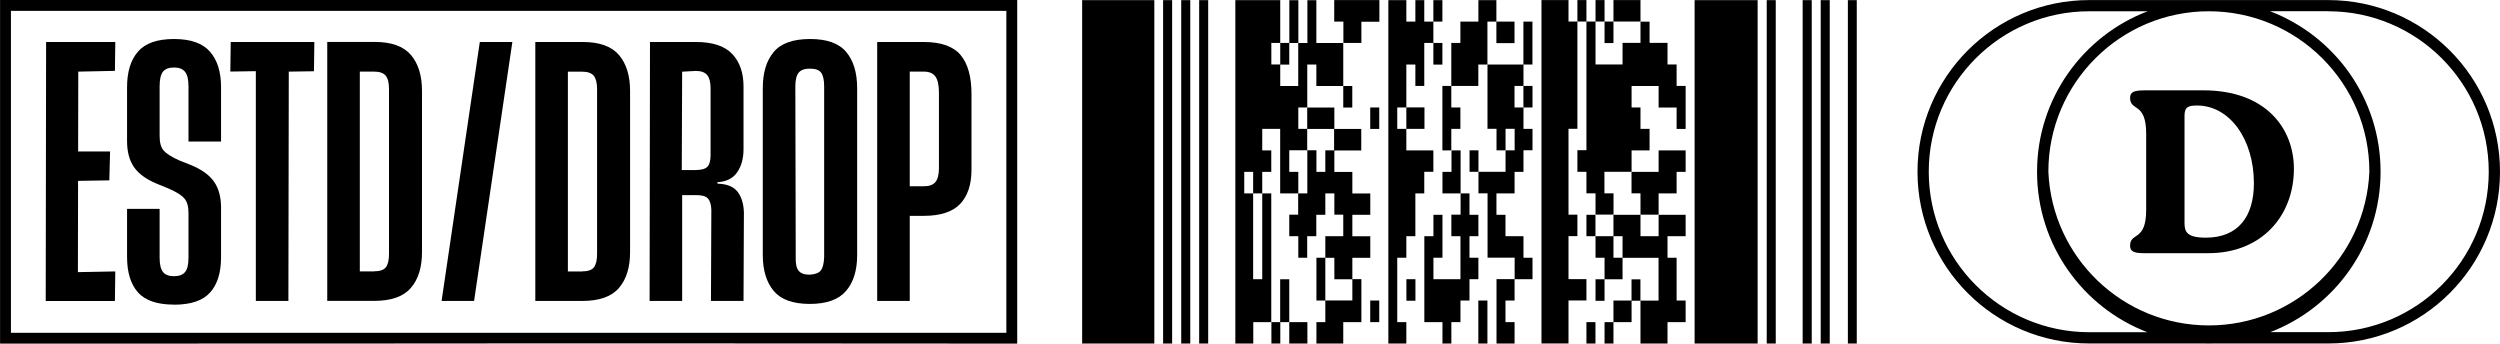 <?xml version="1.0" encoding="UTF-8"?> <svg xmlns="http://www.w3.org/2000/svg" xmlns:xlink="http://www.w3.org/1999/xlink" xmlns:xodm="http://www.corel.com/coreldraw/odm/2003" xml:space="preserve" width="20mm" height="2.749mm" version="1.1" style="shape-rendering:geometricPrecision; text-rendering:geometricPrecision; image-rendering:optimizeQuality; fill-rule:evenodd; clip-rule:evenodd" viewBox="0 0 393.13 54.03"> <defs> <style type="text/css"> .fil0 {fill:black;fill-rule:nonzero} </style> </defs> <g id="Camada_x0020_1">  <g id="_1822890101264"> <path class="fil0" d="M0.86 0l159.1 0 0 54.03c-104.13,-0.08 -55.83,-0 -159.95,-0l0 -54.03 0.86 0zm157.39 1.71l-156.53 0 0 50.62 156.53 0 0 -50.62z"></path> <path class="fil0" d="M181.52 0.02l-11.35 0 0 54 11.35 0 0 -54zm45.31 27l0 3.39 2.85 0 0 -6.76 -1.43 0 0 3.37 -1.43 0 0.02 0zm1.4 6.75l0 3.37 1.43 0 0 6.76 -4.25 0 0 -3.37 1.42 0 0 -6.76 -1.42 0 0 3.37 -1.43 0 0 13.51 2.85 0 0 3.37 1.4 0 0 -3.37 1.43 0 0 -3.39 1.42 0 0 -3.36 1.4 0 0 -3.37 -1.4 0 0 -3.39 1.4 0 0 -3.37 -1.4 0 0 -3.36 -1.4 0 0 3.34 -1.43 0 -0.01 0.02zm-5.65 10.13l-1.42 0 0 3.39 1.42 0 0 -3.4 0 0.02zm12.74 10.12l2.85 0 0 -3.37 -1.43 0 0 -3.39 1.43 0 0 -3.36 2.82 0 0 -3.37 -1.42 0 0 -3.39 -2.83 0 0 -3.37 -1.42 0 0 -3.36 2.85 0 0 -3.39 1.4 0 0 -3.39 1.42 0 0 -3.37 -1.42 0 0 -3.36 1.42 -0 0 -3.39 -1.42 0 0 -3.36 -5.66 0 0 10.12 0.02 -0.02 1.4 0 0 3.39 1.42 0 0 -3.39 1.43 0 0 3.39 -1.43 0 0 3.37 -4.26 0 0 -3.37 0.02 0 -1.42 0 0 3.37 1.4 0 0 3.39 1.43 0 0 10.12 4.26 0 0 3.37 -2.85 0 0 10.12zm-2.85 0l1.43 0 0 -6.76 -1.43 0 0 6.76zm24.1 -6.76l-2.85 0 0 3.39 2.85 0 0 -3.36 1.4 0 0 6.73 4.25 0 0 -3.37 2.85 0 0 -3.39 -1.42 0 0 -6.73 -1.43 0 0 -3.39 2.85 0 0 -3.37 -4.25 0 0 3.37 -2.85 0 0 -3.37 -4.25 0 0 3.37 0 0 -2.82 0 0 3.39 1.42 0 0 3.36 0 0.02 -1.42 0 0 3.39 1.42 0 0 -3.39 2.83 0 0 -3.37 5.66 0 0 6.73 -2.85 0 0 -3.37 0 0.02 -1.4 0 0 3.36zm-55.26 3.39l-1.4 0 0 -20.24 -1.42 -0 0 13.49 -1.43 0 0 -13.49 -1.4 0 0 -3.39 1.4 0 0 3.39 1.43 0 0 -3.39 1.42 0 0 -3.37 -1.42 0 0 -3.39 2.82 0 0 10.15 2.83 0 0 3.34 -1.4 0 0 3.39 1.42 0 0 3.39 1.4 0 0 -3.39 1.43 0 0 -3.37 1.42 0 0 -3.36 1.42 0 0 3.34 1.4 0 0 3.39 -2.82 0 0 3.39 -1.4 0 0 6.73 1.4 0 0 3.39 -1.4 0 0 3.37 4.22 0 0 -3.37 2.85 0 0 -6.76 -1.42 0 0 3.36 -4.25 0 0 -6.71 1.42 0 0 3.37 2.83 0 0 -3.37 2.82 0 0 -3.39 -2.82 0 0 -3.37 2.82 0 0 -3.36 -2.82 0 0 -3.39 -2.83 0 0 -3.37 4.23 0 0 -3.39 0.02 0 -4.25 0 0 -3.36 0 -0 -4.26 0 0 -6.76 1.43 0 0 3.37 4.23 0 0 3.39 1.42 -0 0 -3.39 -1.42 0 0 -6.76 -4.23 0 0 -6.73 0.02 0 -1.43 0 0 6.73 -1.42 0 0 -6.73 -1.42 0 0 6.73 1.4 0 0 6.76 -2.83 0 0 -3.36 0 -0.02 -1.4 0 0 -3.39 1.4 0 0 3.41 1.42 0 0 -3.41 -1.42 0 0 -6.73 -7.06 0 0 54 2.82 0 0 -3.37 2.85 0 0 3.37 1.4 0 0 -3.37zm4.28 0l-2.85 0 0 -6.76 0 0.02 -1.43 0 0 6.74 1.43 0 0 3.37 2.85 0 0 -3.37zm45.3 0l-1.42 0 0 3.37 1.42 0 0 -3.37zm2.83 0l-1.4 0 0 3.37 1.4 0 0 -3.37zm-29.75 -20.24l-1.4 0 0 6.73 -1.42 0 0 3.39 -1.43 0 0 10.12 1.43 0 0 3.37 -2.83 0 0 -54 2.83 0 0 3.37 1.42 0 0 -3.37 1.4 0 0 3.37 1.43 0 1.42 0 0 -3.37 -1.42 0 0 3.37 0 3.36 0 3.41 1.42 0 0 -3.41 -1.42 0 -1.43 0 0 6.76 -1.4 0 0 -3.36 -1.42 0 0 6.74 2.85 0 0 0 0 3.37 -2.85 -0 0 -3.36 -1.43 0 0 3.36 1.43 0 0 3.39 4.25 -0 0 3.36 -1.43 0 0 3.39zm15.59 -16.9l0 3.39 -1.4 0 0 -3.39 1.4 0zm-22.67 33.75l-1.42 0 0 3.39 1.42 0 0 -3.39zm17.02 -43.87l1.4 0 0 -3.37 -2.83 0 0 3.37 -2.83 0 0 3.36 -1.43 0 0 6.76 4.25 0 0 -3.36 1.43 0 0 -6.76 0.02 0zm4.25 0l-2.85 0 0 3.39 2.85 0 0 -3.39zm1.4 6.75l1.42 0 0 -6.75 -1.42 0 0 6.76 0 -0.02zm-12.74 13.51l1.4 0 0 -3.39 1.43 0 0 -3.36 -1.43 0 0 -3.39 -1.4 0 0 10.14zm26.9 13.49l1.43 0 0 3.39 -1.43 0 0 -3.39zm-45.31 -10.12l-1.4 0 0 -3.39 -1.43 0 0 6.78 -1.42 0 0 -3.39 -1.42 0 0 -3.39 2.82 0 0 -3.36 4.23 0 0 3.37 -1.38 0 0 3.37zm49.56 3.39l0 3.34 2.85 0 0 -3.34 2.83 0 0 -3.39 1.42 0 0 -3.37 -4.25 0 0 3.37 -4.25 0 0 -3.37 2.83 0 0 -3.39 -1.43 0 0 -3.36 -1.4 0 0 -3.38 4.25 0 0 3.39 2.83 0 0 3.36 1.42 0 0 -6.76 -1.42 0 0 -3.36 0 -0.02 -1.43 0 0 -3.39 -2.82 0 0 -3.34 -1.43 0 0 3.34 -2.82 0 0 3.41 0 3.37 0 -0.02 1.42 0 0 -3.36 -1.42 0 -4.25 0 0 -6.76 0 -3.37 1.42 0 0 3.37 1.4 0 0 -3.37 4.25 0 0 3.37 -4.25 0 0 3.39 -1.4 0 0 -3.39 -1.42 0 -1.43 0 -1.42 0 -1.4 0 0 -3.37 -4.25 0 0 54 4.25 0 0 -6.76 2.82 0 0 -3.36 -2.82 0 0 -6.76 1.4 0 0 -3.37 -1.4 0 0 -13.51 1.4 0 0 -16.87 0 -3.37 1.42 0 0 3.37 0 20.24 -1.42 0 0 3.39 1.42 0 0 3.39 1.43 0 0 3.34 2.83 0 0 -3.34 -1.43 0 0 -3.39 4.26 0 0 3.39 1.4 0zm-7.08 3.36l-1.42 0 0 3.37 1.42 0 0 -3.37zm-45.33 -16.87l0 3.36 -1.4 0 0 -3.36 1.4 0zm11.33 0l-1.42 0 0 3.37 1.42 0 0 -3.37 0 -0zm-15.58 0l0 3.36 1.43 0 0 -3.36 -1.43 0 0 -3.39 -1.4 0 0 3.39 1.4 0 0 -0 0 0zm-1.4 -6.75l-1.42 0 0 -3.41 -1.43 0 0 3.41 1.43 0 0 3.37 -1.43 0 0 3.39 1.43 0 0 -3.41 1.42 0 0 -3.36zm-15.59 -10.13l-1.42 0 0 54 1.42 0 0 -54zm2.85 0l-1.42 0 0 54 1.42 0 0 -54zm2.82 0l-1.42 0 0 54 1.42 0 0 -54zm86.4 0l-9.91 0 0 54 9.91 0 0 -54zm2.85 0l-1.42 0 0 54 1.42 0 0 -54zm5.66 0l-1.43 0 0 54 1.43 0 0 -54zm2.83 0l-1.42 0 0 54 1.42 0 0 -54zm4.25 0l-1.4 0 0 54 1.4 0 0 -54zm-82.16 3.37l1.43 0 0 3.36 2.83 0 0 -3.34 2.83 0 0 -3.4 -7.1 0 0 3.37 0 0.02z"></path> <path class="fil0" d="M347.34 1.77c13.92,0 25.25,11.3 25.25,25.23 -0.59,13.51 -11.72,24.17 -25.24,24.17 -13.53,0 -24.66,-10.66 -25.24,-24.17 0,-13.92 11.31,-25.23 25.23,-25.23zm18.79 0c13.92,0 25.23,11.3 25.23,25.23 0,13.92 -11.31,25.23 -25.23,25.23l-9.13 0c10.14,-3.89 17.35,-13.72 17.35,-25.23 0,-11.53 -7.23,-21.36 -17.39,-25.24l9.17 0zm-28.45 50.47l-9.15 0c-13.93,-0.02 -25.22,-11.31 -25.23,-25.24 0,-13.92 11.31,-25.23 25.23,-25.23l9.19 0c-10.17,3.88 -17.39,13.72 -17.39,25.24 0,11.51 7.21,21.34 17.35,25.23zm8.79 1.77c0.29,0.01 0.58,0.01 0.87,0.01 0.29,0 0.58,-0.01 0.87,-0.01l17.92 0c14.91,0 27,-12.09 27,-27 0,-14.91 -12.09,-27 -27,-27l-18.79 0 -18.81 0c-14.91,0 -27,12.09 -27,27 0,14.91 12.09,27 27,27l17.94 0z"></path> <path class="fil0" d="M337.12 14.21c-1.57,0 -2.16,0.29 -2.16,1.17 0,2.19 2.53,0.59 2.53,5.63l0 12c0,5.05 -2.53,3.44 -2.53,5.63 0,0.88 0.59,1.17 2.16,1.17l10.17 0c8.34,0 13.43,-5.85 13.43,-13.28 0,-6.22 -4.28,-12.33 -14.27,-12.33l-9.33 0zm9.73 23.16c-2.93,0 -3.33,-0.91 -3.33,-2.27l0 -16.9c0,-1.36 0.55,-1.61 1.98,-1.61 5.12,0 8.93,5.31 8.93,12.22 0,5.27 -2.49,8.56 -7.57,8.56z"></path> <polygon class="fil0" points="75.45,6.6 80.57,6.6 74.55,47.32 69.44,47.32 "></polygon> <path class="fil0" d="M84.18 6.6l7.45 0c2.64,0 4.54,0.68 5.7,2.04 1.16,1.36 1.75,3.24 1.75,5.64l0 25.36c0,2.4 -0.58,4.29 -1.75,5.64 -1.16,1.36 -3.08,2.04 -5.76,2.04l-7.39 0 0 -40.72zm7.39 36.07c0.89,0 1.5,-0.21 1.83,-0.64 0.33,-0.43 0.49,-1.12 0.49,-2.09l0 -25.94c0,-0.97 -0.18,-1.67 -0.52,-2.09 -0.35,-0.43 -0.95,-0.64 -1.8,-0.64l-2.27 0 0 31.41 2.27 0zm10.64 -36.07l7.21 0c2.64,0 4.55,0.63 5.73,1.89 1.18,1.26 1.77,2.96 1.77,5.09l0 9.89c0,1.44 -0.33,2.64 -0.99,3.61 -0.66,0.97 -1.71,1.49 -3.14,1.57l0.06 0.23c1.47,0.04 2.52,0.47 3.14,1.28 0.62,0.81 0.95,1.9 0.99,3.26l-0.06 13.9 -5.12 0 0.06 -14.37c-0.04,-0.82 -0.22,-1.4 -0.55,-1.75 -0.33,-0.35 -0.92,-0.52 -1.77,-0.52l-2.27 0 0 16.64 -5.12 0 0.06 -40.72zm7.27 20.13c0.85,0 1.44,-0.18 1.77,-0.52 0.33,-0.35 0.49,-0.95 0.49,-1.8l0 -10.53c0,-0.93 -0.17,-1.62 -0.52,-2.06 -0.35,-0.44 -0.95,-0.67 -1.8,-0.67l-2.15 0.12 -0.06 15.47 2.27 0zm17.86 21.06c-2.64,0 -4.53,-0.68 -5.67,-2.04 -1.14,-1.36 -1.72,-3.24 -1.72,-5.64l0 -26.24c0,-2.44 0.57,-4.34 1.72,-5.7 1.14,-1.36 3.05,-2.04 5.73,-2.04 2.64,0 4.53,0.68 5.67,2.04 1.14,1.36 1.72,3.26 1.72,5.7l0 26.24c0,2.4 -0.58,4.29 -1.75,5.64 -1.16,1.36 -3.06,2.04 -5.7,2.04zm-0.06 -4.6c0.89,-0.04 1.49,-0.26 1.8,-0.67 0.31,-0.41 0.49,-1.11 0.52,-2.12l0 -26.82c0,-1.01 -0.16,-1.72 -0.47,-2.15 -0.31,-0.43 -0.91,-0.64 -1.8,-0.64 -0.81,0 -1.4,0.21 -1.74,0.64 -0.35,0.43 -0.52,1.14 -0.52,2.15l0.06 26.82c-0.04,1.01 0.11,1.73 0.44,2.15 0.33,0.43 0.9,0.64 1.72,0.64zm10.65 -36.59l7.33 0c2.71,0 4.64,0.68 5.79,2.04 1.14,1.36 1.72,3.41 1.72,6.16l0 11.87c0,2.33 -0.59,4.12 -1.77,5.38 -1.18,1.26 -3.09,1.89 -5.73,1.89l-2.91 0 0 -4.65 2.91 0c0.85,0 1.46,-0.22 1.83,-0.67 0.37,-0.45 0.55,-1.17 0.55,-2.18l0 -11.87c0,-1.16 -0.18,-2.01 -0.55,-2.53 -0.37,-0.52 -0.98,-0.78 -1.83,-0.78l-2.21 0 0 36.06 -5.12 0 0 -40.72z"></path> <path class="fil0" d="M7.25 6.6l10.88 0 -0.06 4.54 -5.76 0.12 -0.06 31.53 5.88 -0.11 -0.06 4.65 -10.88 0 0.06 -40.72zm2.38 17.22l7.68 0 -0.12 4.54 -7.5 0.12 -0.06 -4.65zm17.74 24.08c-2.64,0 -4.53,-0.64 -5.67,-1.92 -1.14,-1.28 -1.72,-3.14 -1.72,-5.58l0 -7.56 5.12 0 0 7.68c0,1.05 0.18,1.79 0.52,2.24 0.35,0.45 0.93,0.67 1.75,0.67 0.78,0 1.35,-0.21 1.72,-0.64 0.37,-0.43 0.55,-1.18 0.55,-2.27l0 -7.04c0,-1.01 -0.21,-1.77 -0.64,-2.27 -0.43,-0.5 -1.26,-1.03 -2.5,-1.57l-1.86 -0.76c-1.67,-0.7 -2.86,-1.57 -3.58,-2.62 -0.72,-1.05 -1.08,-2.41 -1.08,-4.07l0 -8.49c0,-2.4 0.57,-4.27 1.72,-5.59 1.14,-1.32 3.04,-1.98 5.67,-1.98 2.6,0 4.48,0.66 5.64,1.98 1.16,1.32 1.75,3.18 1.75,5.59l0 8.55 -5.12 0 0 -8.67c0,-1.09 -0.18,-1.85 -0.55,-2.3 -0.37,-0.45 -0.94,-0.67 -1.72,-0.67 -0.81,0 -1.4,0.22 -1.75,0.67 -0.35,0.45 -0.52,1.21 -0.52,2.3l0 7.8c0,1.05 0.21,1.81 0.64,2.3 0.43,0.48 1.24,1 2.44,1.54l1.92 0.76c1.67,0.7 2.86,1.57 3.58,2.62 0.72,1.05 1.08,2.41 1.08,4.07l0 7.79c0,2.4 -0.57,4.25 -1.72,5.53 -1.14,1.28 -3.04,1.92 -5.67,1.92zm12.86 -36.71l-4.01 0.06 0.06 -4.65 13.15 0 -0.06 4.6 -3.96 0.06 -0.06 36.06 -5.12 0 0 -36.12zm11.23 -4.6l7.45 0c2.64,0 4.54,0.68 5.7,2.04 1.16,1.36 1.75,3.24 1.75,5.64l0 25.36c0,2.4 -0.58,4.29 -1.75,5.64 -1.16,1.36 -3.08,2.04 -5.76,2.04l-7.39 0 0 -40.72zm7.39 36.07c0.89,0 1.5,-0.21 1.83,-0.64 0.33,-0.43 0.49,-1.12 0.49,-2.09l0 -25.94c0,-0.97 -0.17,-1.67 -0.52,-2.09 -0.35,-0.43 -0.95,-0.64 -1.8,-0.64l-2.27 0 0 31.41 2.27 0z"></path> </g> </g> </svg> 